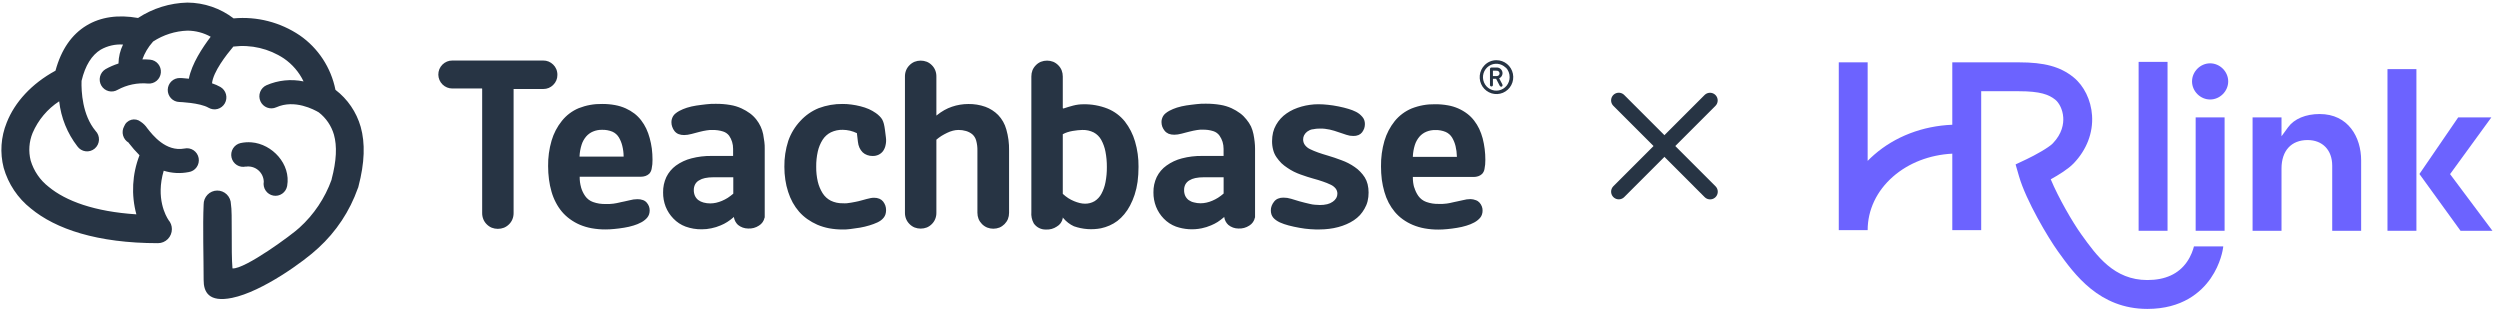 <?xml version="1.0" encoding="UTF-8"?> <svg xmlns="http://www.w3.org/2000/svg" width="253" height="32" viewBox="0 0 253 32" fill="none"> <path fill-rule="evenodd" clip-rule="evenodd" d="M17.045 22.258C17.271 22.514 17.396 22.844 17.395 23.187C17.395 23.563 17.247 23.924 16.984 24.191C16.721 24.457 16.364 24.608 15.991 24.609C9.828 24.609 5.625 23.169 3.126 21.101C1.801 20.058 0.838 18.618 0.373 16.989C-0.02 15.467 0.088 13.857 0.681 12.403C1.487 10.354 3.185 8.472 5.616 7.153C6.205 4.978 7.282 3.477 8.741 2.59C10.2 1.703 11.963 1.466 13.97 1.819C15.46 0.843 17.189 0.304 18.965 0.262C20.654 0.272 22.294 0.832 23.642 1.861C26 1.642 28.361 2.248 30.33 3.575C32.202 4.867 33.5 6.846 33.948 9.09C35.179 10.028 36.075 11.344 36.503 12.84C36.963 14.485 36.913 16.45 36.273 18.88C36.273 18.94 36.236 18.996 36.213 19.056C35.394 21.372 34.02 23.448 32.213 25.097C30.832 26.402 26.542 29.52 23.494 30.143C21.101 30.635 20.599 29.525 20.608 28.317C20.608 26.137 20.507 22.825 20.608 20.697C20.606 20.514 20.639 20.332 20.706 20.162C20.773 19.992 20.873 19.837 21 19.706C21.126 19.574 21.277 19.47 21.444 19.397C21.61 19.325 21.789 19.287 21.971 19.284C22.337 19.279 22.69 19.421 22.953 19.679C23.083 19.807 23.186 19.959 23.258 20.128C23.33 20.296 23.368 20.476 23.37 20.66C23.536 21.496 23.37 25.45 23.527 27.164C24.793 27.257 29.594 23.717 30.298 23.048C31.765 21.723 32.885 20.051 33.557 18.183V18.151C34.059 16.25 34.118 14.782 33.796 13.634C33.535 12.734 32.997 11.941 32.259 11.371C31.799 11.102 29.824 10.019 27.955 10.86C27.661 10.993 27.328 11.002 27.027 10.886C26.727 10.77 26.484 10.539 26.353 10.242C26.222 9.946 26.212 9.609 26.327 9.306C26.442 9.003 26.672 8.758 26.965 8.626C28.148 8.112 29.46 7.977 30.721 8.24C30.272 7.303 29.586 6.502 28.733 5.917C27.222 4.916 25.408 4.49 23.614 4.713C22.887 5.573 21.579 7.264 21.455 8.43C21.751 8.525 22.036 8.65 22.307 8.802C22.444 8.881 22.564 8.987 22.66 9.113C22.757 9.24 22.828 9.384 22.869 9.537C22.91 9.691 22.921 9.852 22.901 10.01C22.88 10.168 22.83 10.32 22.751 10.459C22.672 10.597 22.568 10.718 22.443 10.815C22.318 10.913 22.175 10.984 22.023 11.026C21.715 11.11 21.387 11.067 21.11 10.907C20.231 10.391 18.145 10.321 18.141 10.321C17.983 10.317 17.828 10.28 17.684 10.215C17.54 10.149 17.41 10.056 17.302 9.94C17.194 9.824 17.11 9.687 17.054 9.539C16.998 9.389 16.971 9.231 16.976 9.072C16.981 8.912 17.017 8.756 17.082 8.61C17.147 8.465 17.239 8.334 17.354 8.225C17.469 8.116 17.604 8.031 17.752 7.974C17.9 7.918 18.057 7.891 18.215 7.896C18.215 7.896 18.583 7.896 19.112 7.966C19.402 6.456 20.493 4.811 21.322 3.719C20.6 3.316 19.79 3.103 18.965 3.101C17.731 3.144 16.531 3.525 15.494 4.202C15.48 4.224 15.463 4.245 15.444 4.263C14.991 4.773 14.639 5.366 14.408 6.01C14.669 6.005 14.93 6.015 15.19 6.038C15.348 6.052 15.5 6.097 15.64 6.171C15.78 6.245 15.904 6.346 16.005 6.469C16.106 6.591 16.182 6.732 16.229 6.884C16.276 7.036 16.293 7.196 16.279 7.355C16.265 7.513 16.22 7.668 16.146 7.809C16.073 7.95 15.973 8.075 15.852 8.177C15.731 8.279 15.591 8.356 15.44 8.403C15.29 8.451 15.131 8.468 14.974 8.454C13.911 8.357 12.843 8.579 11.904 9.09C11.768 9.171 11.617 9.225 11.461 9.247C11.304 9.27 11.145 9.261 10.992 9.221C10.839 9.181 10.695 9.112 10.569 9.016C10.443 8.92 10.336 8.8 10.256 8.663C10.175 8.525 10.123 8.374 10.1 8.216C10.078 8.058 10.087 7.897 10.126 7.742C10.165 7.588 10.235 7.443 10.329 7.315C10.424 7.188 10.543 7.08 10.679 6.999C11.096 6.764 11.536 6.573 11.991 6.428C12.001 5.762 12.158 5.106 12.451 4.509C11.665 4.456 10.879 4.636 10.191 5.025C9.298 5.573 8.626 6.604 8.253 8.184C8.221 9.267 8.332 11.641 9.671 13.249C9.788 13.368 9.879 13.511 9.938 13.668C9.997 13.825 10.024 13.992 10.016 14.16C10.008 14.328 9.966 14.492 9.892 14.642C9.818 14.793 9.714 14.926 9.587 15.034C9.46 15.142 9.311 15.222 9.152 15.27C8.992 15.317 8.825 15.331 8.66 15.31C8.495 15.289 8.336 15.233 8.193 15.147C8.05 15.061 7.927 14.946 7.83 14.81C6.811 13.491 6.174 11.914 5.989 10.252C4.799 11.027 3.863 12.141 3.3 13.453C2.938 14.336 2.869 15.314 3.102 16.241C3.417 17.299 4.053 18.23 4.921 18.903C6.665 20.348 9.561 21.417 13.8 21.691C13.265 19.715 13.376 17.618 14.118 15.711C13.728 15.32 13.363 14.905 13.027 14.466C13.004 14.433 13.027 14.433 13.059 14.438H13.022C12.744 14.28 12.54 14.017 12.454 13.707C12.367 13.397 12.406 13.065 12.562 12.784C12.623 12.624 12.72 12.481 12.846 12.367C12.972 12.252 13.122 12.168 13.286 12.123C13.449 12.078 13.621 12.072 13.787 12.106C13.953 12.14 14.109 12.213 14.242 12.319C14.505 12.492 14.73 12.716 14.905 12.979C15.453 13.681 16.783 15.377 18.657 15.033C18.814 14.997 18.978 14.993 19.137 15.022C19.297 15.052 19.449 15.113 19.584 15.203C19.719 15.293 19.835 15.41 19.924 15.546C20.014 15.683 20.075 15.836 20.104 15.997C20.133 16.158 20.13 16.323 20.094 16.482C20.059 16.642 19.991 16.793 19.897 16.925C19.802 17.058 19.681 17.17 19.543 17.254C19.404 17.338 19.25 17.394 19.089 17.416C18.25 17.581 17.383 17.533 16.567 17.277C15.747 20.065 16.792 21.877 17.059 22.272L17.045 22.258ZM24.871 16.868C25.091 16.832 25.317 16.844 25.532 16.903C25.748 16.962 25.948 17.067 26.121 17.21C26.293 17.354 26.433 17.532 26.532 17.734C26.631 17.936 26.686 18.157 26.694 18.383C26.665 18.54 26.668 18.701 26.701 18.856C26.734 19.012 26.797 19.16 26.887 19.291C26.977 19.422 27.091 19.534 27.224 19.621C27.357 19.707 27.505 19.767 27.66 19.795C27.816 19.824 27.975 19.821 28.129 19.788C28.284 19.754 28.43 19.691 28.56 19.6C28.69 19.509 28.801 19.394 28.887 19.26C28.972 19.126 29.031 18.976 29.06 18.82C29.456 16.603 27.541 14.568 25.451 14.405C25.078 14.374 24.702 14.4 24.337 14.48C24.182 14.516 24.036 14.582 23.907 14.674C23.778 14.767 23.668 14.884 23.584 15.02C23.5 15.155 23.443 15.306 23.416 15.464C23.39 15.621 23.395 15.783 23.43 15.939C23.465 16.095 23.531 16.242 23.622 16.372C23.714 16.503 23.831 16.614 23.965 16.699C24.099 16.784 24.248 16.841 24.405 16.868C24.561 16.895 24.721 16.89 24.875 16.854L24.871 16.868Z" fill="#273444"></path> <path fill-rule="evenodd" clip-rule="evenodd" d="M48.795 9.006V21.551C48.792 21.766 48.831 21.979 48.91 22.179C48.987 22.373 49.103 22.548 49.251 22.694C49.396 22.843 49.57 22.962 49.761 23.043C50.162 23.198 50.604 23.198 51.004 23.043C51.197 22.961 51.372 22.843 51.52 22.694C51.668 22.548 51.784 22.373 51.861 22.179C51.94 21.979 51.979 21.766 51.976 21.551V9.006H54.991C55.175 9.008 55.359 8.972 55.529 8.901C55.7 8.83 55.855 8.725 55.985 8.593C56.122 8.462 56.23 8.304 56.303 8.128C56.373 7.957 56.409 7.774 56.408 7.589C56.412 7.387 56.374 7.186 56.298 6.999C56.225 6.824 56.117 6.666 55.98 6.535C55.848 6.404 55.691 6.3 55.52 6.228C55.349 6.158 55.166 6.123 54.981 6.126H45.775C45.591 6.123 45.408 6.158 45.237 6.228C45.065 6.299 44.909 6.404 44.776 6.535C44.643 6.667 44.536 6.825 44.463 6.999C44.392 7.178 44.356 7.369 44.358 7.561C44.366 7.935 44.519 8.29 44.784 8.551C45.049 8.811 45.405 8.957 45.775 8.955H48.79V8.997L48.795 9.006ZM127.011 22.016V15.046C127.011 14.812 126.997 14.578 126.97 14.345C126.942 14.099 126.906 13.843 126.85 13.569C126.795 13.304 126.712 13.045 126.602 12.798C126.476 12.545 126.321 12.308 126.141 12.091C125.957 11.854 125.742 11.643 125.502 11.464C125.231 11.265 124.941 11.094 124.636 10.953C124.272 10.788 123.889 10.672 123.495 10.609C123.011 10.529 122.521 10.491 122.031 10.493C121.727 10.493 121.409 10.493 121.078 10.54C120.747 10.586 120.406 10.609 120.056 10.67C119.735 10.72 119.418 10.793 119.108 10.888C118.841 10.973 118.582 11.082 118.334 11.213C118.198 11.287 118.068 11.375 117.948 11.473C117.853 11.551 117.772 11.643 117.708 11.748C117.655 11.841 117.613 11.941 117.584 12.045C117.556 12.145 117.542 12.248 117.543 12.352C117.543 12.51 117.569 12.667 117.621 12.816C117.68 12.969 117.762 13.112 117.865 13.239C117.973 13.369 118.111 13.47 118.265 13.537C118.448 13.605 118.642 13.638 118.836 13.634C118.956 13.633 119.076 13.624 119.195 13.606C119.329 13.586 119.461 13.558 119.591 13.523L119.941 13.43L120.401 13.313C120.53 13.281 120.654 13.248 120.779 13.225C120.903 13.202 121.027 13.179 121.138 13.16L121.451 13.123H121.727C122.086 13.114 122.443 13.164 122.786 13.272C123.042 13.352 123.266 13.515 123.421 13.736C123.552 13.928 123.655 14.137 123.725 14.359C123.792 14.587 123.826 14.823 123.826 15.06V15.781H121.663C120.97 15.77 120.28 15.853 119.61 16.027C119.049 16.17 118.52 16.417 118.049 16.756C117.628 17.054 117.288 17.454 117.059 17.918C116.831 18.404 116.718 18.937 116.728 19.474C116.723 19.967 116.812 20.456 116.99 20.915C117.168 21.364 117.432 21.773 117.768 22.118C118.115 22.48 118.538 22.758 119.007 22.931C119.845 23.224 120.747 23.284 121.617 23.103C121.94 23.037 122.256 22.937 122.56 22.806C122.792 22.711 123.015 22.596 123.228 22.462C123.443 22.321 123.649 22.166 123.844 21.997L123.9 21.946V22.021C123.951 22.305 124.093 22.564 124.305 22.759C124.592 22.996 124.951 23.125 125.322 23.126C125.714 23.149 126.102 23.045 126.431 22.829C126.576 22.741 126.702 22.622 126.799 22.483C126.897 22.343 126.964 22.184 126.998 22.016H127.011ZM123.831 17.964V19.586C123.654 19.741 123.466 19.882 123.269 20.009C123.081 20.127 122.884 20.23 122.68 20.315C122.488 20.398 122.29 20.462 122.086 20.506C121.894 20.548 121.698 20.57 121.501 20.571C121.273 20.573 121.045 20.543 120.825 20.483C120.63 20.44 120.445 20.357 120.282 20.241C120.136 20.126 120.019 19.978 119.941 19.809C119.864 19.627 119.826 19.431 119.831 19.233C119.826 19.036 119.87 18.841 119.959 18.666C120.051 18.499 120.184 18.36 120.346 18.262C120.536 18.145 120.745 18.063 120.963 18.02C121.233 17.965 121.507 17.939 121.782 17.941H123.831V17.983V17.964ZM77.39 22.03V15.06C77.39 14.837 77.39 14.596 77.353 14.359C77.316 14.122 77.284 13.852 77.233 13.583C77.179 13.317 77.094 13.058 76.98 12.812C76.863 12.56 76.718 12.323 76.547 12.105C76.363 11.868 76.148 11.657 75.907 11.478C75.635 11.279 75.344 11.108 75.037 10.967C74.675 10.801 74.293 10.686 73.9 10.623C73.415 10.541 72.924 10.502 72.432 10.507C72.128 10.507 71.815 10.507 71.484 10.553C71.152 10.6 70.812 10.623 70.462 10.684C70.141 10.733 69.824 10.806 69.514 10.902C69.247 10.987 68.988 11.096 68.74 11.227C68.603 11.301 68.474 11.389 68.354 11.488C68.258 11.563 68.177 11.656 68.114 11.762C68.061 11.854 68.02 11.952 67.99 12.054C67.962 12.156 67.948 12.26 67.948 12.366C67.946 12.524 67.972 12.682 68.027 12.83C68.081 12.99 68.162 13.14 68.266 13.272C68.372 13.403 68.51 13.506 68.667 13.569C68.847 13.638 69.04 13.671 69.233 13.667C69.353 13.666 69.473 13.657 69.592 13.639C69.727 13.619 69.861 13.591 69.992 13.555L70.784 13.346C70.913 13.309 71.037 13.281 71.157 13.258C71.277 13.235 71.406 13.211 71.521 13.193L71.834 13.155H72.105C72.465 13.146 72.825 13.196 73.168 13.304C73.416 13.378 73.633 13.53 73.79 13.736C73.921 13.927 74.022 14.137 74.089 14.359C74.158 14.586 74.192 14.823 74.19 15.06V15.781H72.018C71.327 15.77 70.638 15.853 69.969 16.027C69.407 16.17 68.877 16.417 68.404 16.756C67.993 17.059 67.659 17.457 67.433 17.918C67.208 18.405 67.096 18.937 67.106 19.474C67.1 19.967 67.187 20.456 67.364 20.915C67.543 21.364 67.809 21.773 68.147 22.118C68.491 22.48 68.913 22.758 69.38 22.931C69.907 23.121 70.464 23.214 71.023 23.205C71.348 23.206 71.672 23.172 71.99 23.103C72.316 23.038 72.633 22.938 72.938 22.806C73.169 22.712 73.391 22.597 73.601 22.462C73.819 22.323 74.027 22.167 74.223 21.997L74.278 21.946V22.021C74.331 22.304 74.473 22.563 74.683 22.759C74.973 22.995 75.333 23.124 75.705 23.126C76.095 23.151 76.483 23.046 76.81 22.829C76.955 22.741 77.081 22.623 77.178 22.483C77.276 22.343 77.343 22.184 77.376 22.016L77.39 22.03ZM58.802 18.963C58.893 19.277 59.034 19.574 59.221 19.841C59.418 20.122 59.696 20.333 60.017 20.445C60.424 20.59 60.853 20.657 61.283 20.645C61.417 20.645 61.55 20.645 61.684 20.645L62.093 20.608C62.31 20.58 62.508 20.534 62.701 20.492L62.853 20.455L63.152 20.394C63.345 20.353 63.534 20.315 63.709 20.269C63.841 20.232 63.974 20.204 64.109 20.185C64.239 20.167 64.37 20.158 64.501 20.157C64.693 20.152 64.885 20.182 65.067 20.246C65.215 20.297 65.346 20.387 65.449 20.506C65.544 20.616 65.621 20.742 65.675 20.878C65.722 21.009 65.747 21.147 65.748 21.287C65.749 21.422 65.728 21.557 65.688 21.686C65.648 21.804 65.587 21.914 65.509 22.011C65.429 22.11 65.338 22.199 65.237 22.276C65.133 22.362 65.021 22.437 64.901 22.499C64.654 22.633 64.393 22.741 64.123 22.82C63.809 22.918 63.487 22.993 63.161 23.043C62.807 23.103 62.471 23.145 62.153 23.173C61.856 23.204 61.558 23.219 61.26 23.219C60.797 23.221 60.335 23.18 59.879 23.099C59.469 23.026 59.067 22.907 58.682 22.745C58.328 22.594 57.991 22.402 57.679 22.174C57.38 21.958 57.108 21.707 56.869 21.426C56.63 21.14 56.423 20.828 56.252 20.497C56.069 20.149 55.923 19.783 55.815 19.405C55.697 18.999 55.61 18.584 55.557 18.164C55.497 17.715 55.468 17.261 55.469 16.808C55.457 15.937 55.575 15.069 55.819 14.233C56.032 13.505 56.385 12.825 56.86 12.236C57.312 11.669 57.897 11.227 58.563 10.948C59.319 10.65 60.126 10.505 60.938 10.521C61.373 10.518 61.808 10.555 62.236 10.633C62.61 10.7 62.975 10.812 63.322 10.967C63.635 11.108 63.932 11.284 64.206 11.492C64.461 11.691 64.69 11.922 64.888 12.18C65.087 12.438 65.258 12.717 65.398 13.011C65.543 13.321 65.66 13.643 65.748 13.973C65.844 14.322 65.917 14.678 65.965 15.037C66.011 15.409 66.034 15.783 66.034 16.157C66.041 16.469 66.012 16.781 65.946 17.086C65.914 17.272 65.829 17.445 65.702 17.583C65.591 17.685 65.462 17.762 65.32 17.811C65.172 17.861 65.016 17.886 64.86 17.885H58.664V17.918C58.661 18.267 58.708 18.614 58.802 18.949V18.963ZM63.069 15.85H63.111V15.804C63.106 15.453 63.062 15.104 62.977 14.763C62.905 14.462 62.788 14.174 62.632 13.908C62.478 13.652 62.25 13.449 61.978 13.327C61.648 13.192 61.294 13.128 60.938 13.137C60.623 13.129 60.309 13.188 60.017 13.309C59.748 13.421 59.509 13.594 59.318 13.815C59.11 14.06 58.953 14.344 58.857 14.652C58.739 15.025 58.669 15.412 58.65 15.804V15.85H63.069ZM74.209 17.978V19.6C74.03 19.752 73.843 19.893 73.647 20.023C73.459 20.14 73.262 20.243 73.058 20.329C72.866 20.41 72.667 20.474 72.464 20.52C72.272 20.562 72.076 20.583 71.88 20.585C71.65 20.586 71.421 20.557 71.198 20.497C71.004 20.447 70.822 20.36 70.66 20.241C70.515 20.126 70.4 19.978 70.324 19.809C70.247 19.627 70.209 19.431 70.213 19.233C70.209 19.036 70.253 18.841 70.342 18.666C70.431 18.497 70.565 18.357 70.729 18.262C70.917 18.145 71.124 18.063 71.341 18.02C71.611 17.965 71.885 17.939 72.16 17.941H74.209V17.983V17.978ZM86.72 13.499L86.821 14.35C86.841 14.557 86.893 14.759 86.978 14.949C87.057 15.122 87.166 15.279 87.3 15.414C87.432 15.539 87.589 15.634 87.76 15.692C87.936 15.757 88.121 15.789 88.308 15.785C88.516 15.79 88.722 15.747 88.911 15.66C89.094 15.573 89.252 15.442 89.372 15.279C89.498 15.095 89.585 14.886 89.625 14.665C89.678 14.425 89.689 14.176 89.657 13.931L89.556 13.132C89.532 12.934 89.496 12.737 89.45 12.542C89.413 12.392 89.359 12.247 89.289 12.11C89.217 11.985 89.129 11.871 89.026 11.771C88.907 11.648 88.776 11.538 88.635 11.441C88.413 11.286 88.177 11.152 87.931 11.041C87.658 10.924 87.376 10.829 87.088 10.758C86.785 10.68 86.478 10.621 86.168 10.581C85.878 10.541 85.586 10.521 85.293 10.521C84.458 10.508 83.627 10.653 82.844 10.948C82.145 11.234 81.516 11.672 81.003 12.231C80.456 12.809 80.037 13.498 79.774 14.252C79.499 15.101 79.366 15.989 79.378 16.882C79.377 17.322 79.409 17.762 79.475 18.197C79.535 18.61 79.631 19.017 79.76 19.414C79.879 19.789 80.033 20.151 80.221 20.497C80.404 20.828 80.622 21.14 80.87 21.426C81.117 21.705 81.395 21.954 81.698 22.169C82.016 22.393 82.355 22.585 82.711 22.741C83.094 22.904 83.494 23.025 83.903 23.103C84.359 23.186 84.821 23.227 85.284 23.224C85.514 23.224 85.772 23.224 86.062 23.177C86.352 23.131 86.679 23.099 87.033 23.038C87.355 22.982 87.673 22.906 87.986 22.811C88.266 22.728 88.54 22.625 88.805 22.504C88.928 22.445 89.045 22.375 89.155 22.295C89.258 22.217 89.351 22.127 89.431 22.025C89.512 21.925 89.573 21.809 89.611 21.686C89.651 21.55 89.671 21.41 89.671 21.268C89.672 21.11 89.648 20.953 89.597 20.803C89.543 20.656 89.467 20.518 89.372 20.394C89.271 20.27 89.141 20.172 88.994 20.111C88.821 20.042 88.637 20.009 88.451 20.013C88.337 20.013 88.223 20.024 88.11 20.046C87.974 20.068 87.838 20.099 87.705 20.139L87.282 20.255L86.877 20.362L86.527 20.436L86.117 20.511C85.974 20.538 85.832 20.557 85.689 20.571C85.546 20.585 85.413 20.571 85.284 20.571C84.867 20.58 84.454 20.491 84.078 20.311C83.734 20.137 83.444 19.87 83.24 19.54C83.02 19.183 82.858 18.792 82.761 18.383C82.648 17.891 82.594 17.387 82.6 16.882C82.593 16.36 82.647 15.839 82.761 15.33C82.855 14.909 83.02 14.508 83.249 14.145C83.456 13.82 83.748 13.558 84.092 13.388C84.468 13.212 84.879 13.126 85.293 13.137C85.412 13.138 85.53 13.146 85.648 13.16C85.773 13.175 85.897 13.197 86.02 13.225C86.14 13.255 86.259 13.29 86.375 13.332C86.486 13.368 86.593 13.414 86.697 13.467H86.72V13.499ZM91.581 7.743V21.528C91.578 21.743 91.617 21.956 91.696 22.155C91.775 22.349 91.892 22.525 92.041 22.671C92.187 22.82 92.361 22.939 92.552 23.02C92.952 23.174 93.395 23.174 93.795 23.02C93.987 22.939 94.16 22.82 94.306 22.671C94.454 22.525 94.57 22.349 94.647 22.155C94.726 21.956 94.765 21.743 94.762 21.528V14.136C94.922 13.999 95.091 13.873 95.268 13.759C95.456 13.644 95.65 13.539 95.848 13.444C96.037 13.351 96.234 13.277 96.437 13.225C96.618 13.179 96.803 13.154 96.99 13.151C97.251 13.148 97.512 13.184 97.763 13.258C97.987 13.323 98.196 13.43 98.38 13.574C98.575 13.74 98.716 13.962 98.785 14.21C98.879 14.547 98.923 14.896 98.914 15.246V21.528C98.913 21.743 98.952 21.955 99.029 22.155C99.195 22.551 99.51 22.865 99.903 23.029C100.304 23.184 100.746 23.184 101.146 23.029C101.532 22.863 101.839 22.554 102.003 22.165C102.08 21.965 102.119 21.752 102.118 21.537V15.232C102.133 14.508 102.038 13.786 101.837 13.09C101.686 12.544 101.403 12.044 101.013 11.636C100.644 11.266 100.199 10.982 99.71 10.804C99.16 10.611 98.58 10.516 97.998 10.526C97.716 10.525 97.434 10.549 97.156 10.595C96.879 10.64 96.606 10.709 96.341 10.8C96.073 10.89 95.814 11.005 95.567 11.144C95.31 11.289 95.066 11.455 94.835 11.641L94.762 11.697V7.743C94.765 7.528 94.726 7.315 94.647 7.115C94.57 6.921 94.454 6.746 94.306 6.6C94.16 6.45 93.987 6.332 93.795 6.251C93.395 6.096 92.952 6.096 92.552 6.251C92.361 6.332 92.187 6.45 92.041 6.6C91.892 6.745 91.775 6.921 91.696 7.115C91.617 7.315 91.578 7.528 91.581 7.743V7.743ZM107.554 10.948V7.743C107.555 7.528 107.516 7.315 107.439 7.115C107.36 6.921 107.242 6.746 107.094 6.6C106.948 6.45 106.774 6.332 106.583 6.251C106.183 6.096 105.74 6.096 105.34 6.251C105.147 6.33 104.973 6.449 104.829 6.6C104.681 6.747 104.564 6.922 104.484 7.115C104.408 7.316 104.371 7.528 104.373 7.743C104.373 8.268 104.373 8.43 104.373 8.593C104.373 8.755 104.373 8.927 104.373 9.443V21.449C104.338 21.849 104.422 22.25 104.613 22.601C104.75 22.802 104.935 22.964 105.15 23.073C105.366 23.183 105.605 23.236 105.846 23.229C106.237 23.253 106.626 23.147 106.951 22.927C107.104 22.841 107.237 22.722 107.34 22.579C107.443 22.437 107.515 22.273 107.549 22.1V22.007L107.609 22.076C107.901 22.428 108.268 22.709 108.682 22.899C109.56 23.207 110.503 23.277 111.416 23.103C111.713 23.04 112.003 22.947 112.281 22.824C112.564 22.701 112.831 22.545 113.078 22.36C113.335 22.161 113.57 21.933 113.777 21.681C114.003 21.409 114.199 21.113 114.362 20.799C114.546 20.45 114.7 20.087 114.822 19.711C114.961 19.286 115.061 18.849 115.122 18.406C115.188 17.899 115.22 17.388 115.218 16.877C115.229 16.009 115.109 15.144 114.864 14.312C114.651 13.581 114.302 12.897 113.837 12.296C113.371 11.716 112.766 11.267 112.079 10.99C111.297 10.683 110.464 10.535 109.625 10.553C109.453 10.553 109.281 10.563 109.11 10.586C108.936 10.609 108.764 10.643 108.594 10.688L108.097 10.828C107.931 10.874 107.78 10.925 107.637 10.976H107.582V10.948H107.554ZM107.554 19.595V13.583C107.7 13.501 107.855 13.434 108.014 13.383C108.188 13.328 108.364 13.284 108.544 13.253C108.732 13.22 108.912 13.193 109.082 13.179C109.235 13.161 109.389 13.152 109.543 13.151C109.938 13.14 110.329 13.226 110.684 13.402C111.006 13.574 111.272 13.837 111.448 14.159C111.65 14.529 111.793 14.929 111.872 15.344C111.97 15.855 112.018 16.375 112.014 16.896C112.02 17.413 111.974 17.93 111.876 18.438C111.8 18.849 111.66 19.246 111.462 19.614C111.3 19.921 111.06 20.179 110.767 20.362C110.47 20.533 110.133 20.62 109.791 20.613C109.617 20.61 109.444 20.588 109.276 20.548C109.078 20.499 108.884 20.436 108.696 20.357C108.491 20.273 108.293 20.17 108.106 20.051C107.913 19.923 107.729 19.78 107.559 19.623V19.623L107.554 19.595ZM132.825 13.09C133.074 13.034 133.329 13.008 133.585 13.011C133.755 13.011 133.925 13.011 134.086 13.035C134.249 13.053 134.41 13.079 134.57 13.114C134.722 13.146 134.874 13.188 135.03 13.235C135.187 13.281 135.334 13.337 135.49 13.388L135.909 13.527L136.241 13.639C136.358 13.678 136.478 13.709 136.6 13.732C136.719 13.75 136.839 13.759 136.959 13.759C137.137 13.766 137.314 13.734 137.479 13.667C137.622 13.608 137.747 13.514 137.843 13.392C137.933 13.27 138.006 13.136 138.059 12.993C138.105 12.852 138.129 12.704 138.128 12.556C138.129 12.42 138.107 12.285 138.064 12.156C138.02 12.033 137.953 11.919 137.866 11.822C137.775 11.718 137.677 11.621 137.571 11.534C137.465 11.453 137.353 11.382 137.235 11.32C136.991 11.198 136.737 11.099 136.475 11.023C136.181 10.93 135.845 10.851 135.467 10.772C135.09 10.693 134.726 10.642 134.386 10.605C134.065 10.569 133.742 10.55 133.419 10.549C133.133 10.548 132.846 10.568 132.563 10.609C131.993 10.686 131.437 10.842 130.91 11.074C130.663 11.187 130.425 11.322 130.201 11.478C129.764 11.778 129.4 12.176 129.138 12.64C129.002 12.878 128.9 13.135 128.834 13.402C128.767 13.69 128.733 13.984 128.733 14.28C128.729 14.584 128.768 14.888 128.848 15.181C128.915 15.444 129.029 15.693 129.184 15.915C129.332 16.129 129.499 16.33 129.681 16.515C129.865 16.687 130.064 16.843 130.275 16.979C130.485 17.125 130.705 17.255 130.933 17.37C131.158 17.481 131.388 17.578 131.624 17.662L132.291 17.89C132.498 17.96 132.687 18.015 132.862 18.062C133.239 18.164 133.58 18.266 133.879 18.373C134.146 18.462 134.408 18.567 134.662 18.689C134.861 18.778 135.036 18.914 135.173 19.084C135.286 19.233 135.346 19.417 135.343 19.605C135.344 19.759 135.304 19.912 135.228 20.046C135.139 20.192 135.02 20.317 134.878 20.413C134.71 20.532 134.521 20.617 134.321 20.664C134.074 20.723 133.82 20.751 133.566 20.747C133.403 20.747 133.24 20.738 133.078 20.72C132.913 20.72 132.738 20.673 132.558 20.636C132.379 20.599 132.199 20.557 132.029 20.511C131.859 20.464 131.674 20.422 131.499 20.371L130.791 20.157L130.671 20.12C130.54 20.081 130.406 20.049 130.27 20.027C130.141 20.009 130.01 20 129.879 20C129.692 19.995 129.505 20.03 129.331 20.102C129.175 20.166 129.038 20.272 128.936 20.408C128.832 20.535 128.75 20.678 128.692 20.831C128.634 20.979 128.606 21.137 128.609 21.296C128.608 21.431 128.629 21.566 128.669 21.695C128.709 21.814 128.77 21.924 128.848 22.021C128.932 22.119 129.028 22.206 129.133 22.281C129.257 22.369 129.388 22.445 129.525 22.509C129.654 22.564 129.792 22.62 129.948 22.676C130.099 22.73 130.253 22.776 130.409 22.815C130.588 22.862 130.768 22.908 130.952 22.945C131.136 22.982 131.311 23.02 131.495 23.052C131.679 23.085 131.868 23.117 132.056 23.14L132.59 23.192L133.101 23.219H133.562C133.877 23.218 134.192 23.198 134.505 23.159C134.816 23.122 135.124 23.063 135.426 22.982C135.714 22.907 135.996 22.809 136.268 22.69C136.527 22.58 136.775 22.446 137.009 22.29C137.234 22.141 137.441 21.966 137.626 21.77C137.802 21.573 137.957 21.358 138.087 21.128C138.227 20.891 138.333 20.635 138.4 20.366C138.469 20.079 138.503 19.784 138.501 19.488C138.503 19.205 138.471 18.923 138.404 18.647C138.344 18.401 138.246 18.166 138.114 17.951C137.98 17.743 137.826 17.55 137.654 17.374C137.489 17.199 137.305 17.043 137.106 16.91C136.692 16.619 136.242 16.387 135.767 16.217C135.523 16.125 135.283 16.036 135.044 15.957C134.805 15.878 134.584 15.804 134.363 15.743C134.004 15.641 133.681 15.534 133.387 15.432C133.092 15.33 132.83 15.214 132.595 15.102C132.385 15.008 132.201 14.863 132.061 14.68C131.937 14.512 131.872 14.308 131.877 14.099C131.877 13.955 131.912 13.813 131.978 13.685C132.052 13.546 132.154 13.424 132.277 13.327C132.432 13.211 132.609 13.129 132.798 13.086L132.825 13.09ZM143.118 18.987C143.024 18.651 142.977 18.304 142.98 17.955V17.909H149.139C149.295 17.909 149.451 17.884 149.599 17.834C149.741 17.786 149.871 17.709 149.981 17.607C150.112 17.471 150.199 17.297 150.23 17.11C150.293 16.804 150.322 16.492 150.317 16.18C150.319 15.445 150.227 14.713 150.046 14.001C149.957 13.671 149.84 13.349 149.696 13.039C149.555 12.745 149.384 12.466 149.185 12.208C148.987 11.949 148.756 11.718 148.499 11.52C147.92 11.078 147.244 10.784 146.529 10.66C146.102 10.583 145.669 10.546 145.235 10.549C144.423 10.533 143.616 10.678 142.86 10.976C142.192 11.255 141.602 11.695 141.143 12.259C140.672 12.851 140.319 13.529 140.103 14.257C139.862 15.093 139.746 15.96 139.758 16.831C139.756 17.284 139.784 17.737 139.84 18.187C139.898 18.607 139.985 19.021 140.103 19.428C140.209 19.806 140.354 20.172 140.535 20.52C140.71 20.85 140.918 21.162 141.157 21.449C141.395 21.731 141.667 21.983 141.967 22.197C142.28 22.422 142.616 22.61 142.97 22.759C143.357 22.921 143.76 23.04 144.172 23.113C144.628 23.194 145.09 23.235 145.553 23.233C145.851 23.233 146.149 23.218 146.446 23.187C146.763 23.159 147.095 23.117 147.449 23.057C147.775 23.007 148.097 22.932 148.411 22.834C148.683 22.755 148.945 22.647 149.194 22.513C149.313 22.45 149.425 22.375 149.53 22.29C149.629 22.211 149.72 22.123 149.802 22.025C149.88 21.929 149.94 21.819 149.976 21.7C150.019 21.571 150.039 21.436 150.036 21.3C150.038 21.161 150.013 21.022 149.963 20.892C149.911 20.756 149.836 20.63 149.742 20.52C149.639 20.401 149.507 20.311 149.36 20.26C149.188 20.192 149.006 20.154 148.821 20.148C148.69 20.148 148.559 20.158 148.43 20.176C148.295 20.195 148.161 20.223 148.029 20.26C147.845 20.306 147.652 20.348 147.459 20.385L147.173 20.445L147.003 20.483C146.809 20.532 146.612 20.571 146.414 20.599L145.999 20.636C145.866 20.636 145.732 20.636 145.603 20.636C145.173 20.648 144.744 20.581 144.338 20.436C144.017 20.321 143.738 20.11 143.537 19.832C143.351 19.565 143.211 19.268 143.122 18.954L143.118 18.987ZM147.38 15.874H142.98V15.827C142.997 15.436 143.066 15.048 143.182 14.675C143.279 14.368 143.436 14.084 143.643 13.838C143.834 13.617 144.073 13.444 144.342 13.332C144.634 13.211 144.947 13.152 145.263 13.16C145.617 13.15 145.97 13.215 146.299 13.351C146.572 13.47 146.803 13.674 146.957 13.931C147.113 14.197 147.23 14.486 147.302 14.786C147.384 15.127 147.429 15.476 147.436 15.827V15.874H147.38Z" fill="#273444"></path> <path fill-rule="evenodd" clip-rule="evenodd" d="M151.434 6.092C151.828 6.09 152.209 6.226 152.515 6.476C152.82 6.727 153.029 7.076 153.107 7.466C153.186 7.855 153.128 8.259 152.943 8.61C152.759 8.961 152.459 9.236 152.096 9.389C151.733 9.542 151.329 9.562 150.952 9.448C150.576 9.333 150.25 9.09 150.031 8.76C149.813 8.43 149.714 8.034 149.752 7.639C149.791 7.244 149.964 6.874 150.242 6.594C150.398 6.434 150.583 6.308 150.788 6.222C150.993 6.136 151.212 6.091 151.434 6.092V6.092ZM152.042 8.545L151.715 7.922C151.814 7.881 151.899 7.812 151.959 7.723C152.02 7.633 152.053 7.529 152.056 7.421C152.058 7.269 152.002 7.122 151.899 7.012C151.795 6.902 151.653 6.837 151.503 6.831H150.928C150.89 6.833 150.854 6.849 150.828 6.877C150.801 6.904 150.786 6.941 150.785 6.979V8.624C150.791 8.66 150.81 8.692 150.837 8.715C150.864 8.738 150.899 8.751 150.935 8.751C150.97 8.751 151.005 8.738 151.032 8.715C151.06 8.692 151.078 8.66 151.084 8.624V7.974H151.407L151.775 8.684C151.787 8.71 151.806 8.731 151.83 8.746C151.853 8.761 151.881 8.768 151.908 8.768C151.931 8.774 151.955 8.774 151.977 8.768C152.012 8.749 152.039 8.717 152.051 8.679C152.063 8.641 152.06 8.599 152.042 8.564V8.545ZM151.084 7.151V7.695H151.485C151.554 7.696 151.621 7.67 151.672 7.622C151.723 7.575 151.753 7.509 151.756 7.439C151.758 7.368 151.732 7.3 151.685 7.247C151.638 7.194 151.573 7.162 151.503 7.156L151.084 7.151ZM152.378 6.849C152.157 6.627 151.867 6.488 151.557 6.458C151.246 6.427 150.935 6.506 150.676 6.681C150.416 6.856 150.225 7.116 150.134 7.417C150.044 7.718 150.059 8.042 150.179 8.333C150.298 8.624 150.513 8.864 150.788 9.013C151.063 9.161 151.38 9.209 151.686 9.148C151.992 9.087 152.268 8.921 152.466 8.678C152.664 8.435 152.773 8.13 152.774 7.816C152.777 7.635 152.746 7.455 152.68 7.287C152.615 7.118 152.516 6.965 152.392 6.835L152.378 6.849Z" fill="#273444"></path> <path d="M221.318 26.504C220.472 27.723 219.124 28.34 217.311 28.34C213.947 28.34 212.194 25.899 210.647 23.746L210.634 23.728C209.754 22.505 208.317 20.024 207.535 18.144C208.327 17.709 209.3 17.11 209.854 16.532C211.17 15.16 211.832 13.439 211.716 11.685C211.612 10.123 210.901 8.671 209.815 7.802C208.487 6.742 206.894 6.309 204.315 6.309H200.496H197.572V12.624C194.565 12.746 191.77 13.818 189.651 15.672C189.426 15.869 189.212 16.072 189.007 16.281V6.309H186.084V23.289H189.007C189.007 21.244 189.919 19.32 191.575 17.872C193.165 16.482 195.277 15.669 197.573 15.551V23.289H200.497V9.232H204.315C206.479 9.232 207.35 9.573 207.991 10.086C208.354 10.376 208.745 11.043 208.8 11.878C208.843 12.531 208.696 13.519 207.746 14.508C207.329 14.944 205.922 15.72 205.103 16.107L203.978 16.638L204.322 17.833C205.034 20.301 207.275 24.06 208.261 25.433L208.273 25.45C209.936 27.765 212.448 31.262 217.312 31.262C220.836 31.262 222.742 29.58 223.721 28.169C224.751 26.684 224.96 25.216 224.98 25.053C224.983 25.031 224.987 24.993 224.993 24.936H222.027C221.943 25.27 221.745 25.889 221.318 26.504Z" fill="#6C63FF"></path> <path d="M219.355 6.262H216.428V23.355H219.355V6.262Z" fill="#6C63FF"></path> <path d="M225.129 11.88H222.201V23.355H225.129V11.88Z" fill="#6C63FF"></path> <path d="M223.664 6.409C222.672 6.409 221.834 7.247 221.834 8.239C221.834 9.231 222.672 10.069 223.664 10.069C224.656 10.069 225.494 9.231 225.494 8.239C225.495 7.247 224.656 6.409 223.664 6.409Z" fill="#6C63FF"></path> <path d="M234.749 11.539C233.339 11.539 232.174 12.027 231.554 12.878L230.889 13.79V11.881H227.961V23.357H230.889V17.057C230.889 15.251 231.876 14.173 233.528 14.173C235.042 14.173 236.02 15.19 236.02 16.763V23.356H238.948V16.226C238.948 13.894 237.65 11.539 234.749 11.539Z" fill="#6C63FF"></path> <path d="M244.541 6.995H241.613V23.355H244.541V6.995Z" fill="#6C63FF"></path> <path d="M247.947 17.621L252.126 11.88H248.769L244.846 17.608L249.007 23.356H252.236L247.947 17.621Z" fill="#6C63FF"></path> <path d="M173.062 19.401L163.82 10.16" stroke="#273444" stroke-width="1.553" stroke-linecap="round" stroke-linejoin="round"></path> <path d="M173.053 10.164L163.821 19.396" stroke="#273444" stroke-width="1.553" stroke-linecap="round" stroke-linejoin="round"></path> </svg> 